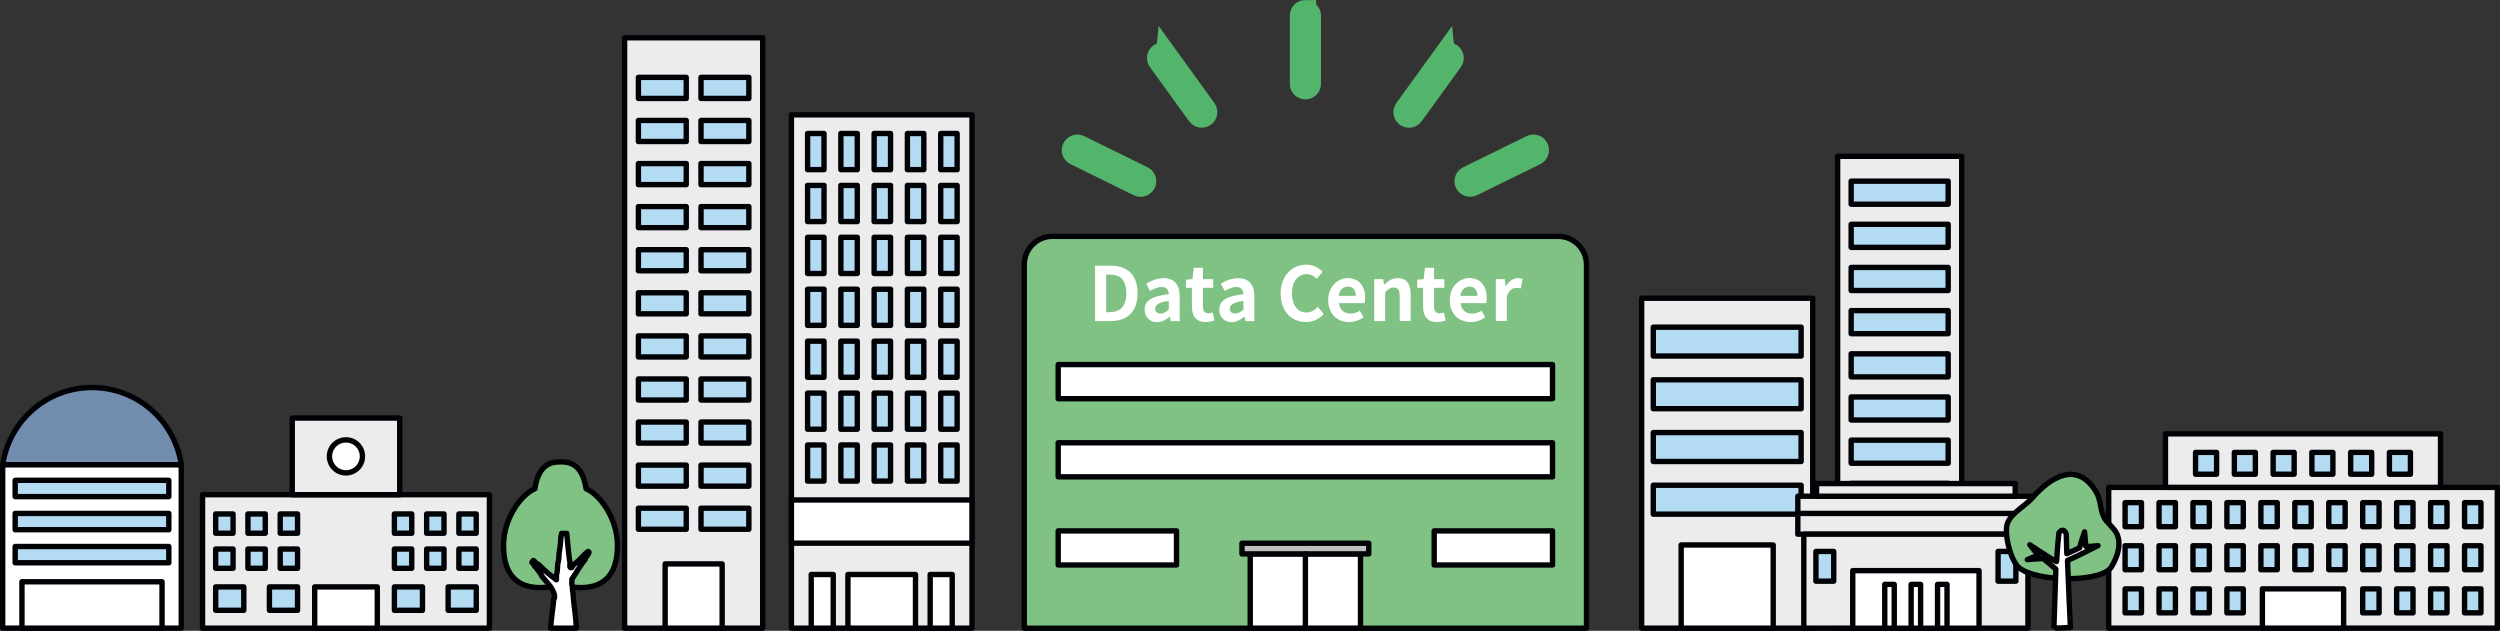 <?xml version="1.0" encoding="UTF-8"?>
<svg id="Layer_2" data-name="Layer 2" xmlns="http://www.w3.org/2000/svg" viewBox="0 0 598.14 150.93">
  <rect x="0" y="0" width="598.14" height="150.93" fill="#333333" stroke="none"/>
  <defs>
    <style>
      .cls-1, .cls-2, .cls-3, .cls-4, .cls-5, .cls-6, .cls-7, .cls-8, .cls-9 {
        stroke: #000205;
        stroke-linecap: round;
        stroke-linejoin: round;
        stroke-width: 1.29px;
      }

      .cls-1, .cls-9 {
        fill: #80c283;
      }

      .cls-2 {
        fill: #738daf;
      }

      .cls-10, .cls-3, .cls-5 {
        fill: #fff;
      }

      .cls-4 {
        fill: #bfbfbf;
      }

      .cls-5, .cls-9 {
        fill-rule: evenodd;
      }

      .cls-6 {
        fill: #b3dcf3;
      }

      .cls-11 {
        fill: #24a938;
        stroke: #53b46b;
        stroke-miterlimit: 10;
        stroke-width: 5.14px;
      }

      .cls-7 {
        fill: #dbdbdb;
      }

      .cls-8 {
        fill: #ececed;
      }
    </style>
  </defs>
  <g id="text">
    <g>
      <g>
        <g>
          <rect class="cls-8" x="392.77" y="71.35" width="40.94" height="78.94"/>
          <rect class="cls-6" x="395.56" y="78.27" width="35.37" height="6.91"/>
          <rect class="cls-6" x="395.56" y="90.87" width="35.37" height="6.92"/>
          <rect class="cls-6" x="395.56" y="103.49" width="35.37" height="6.92"/>
          <rect class="cls-6" x="395.56" y="116.1" width="35.37" height="6.92"/>
          <rect class="cls-3" x="402.23" y="130.39" width="22.02" height="19.9"/>
        </g>
        <g>
          <rect class="cls-8" x="439.66" y="37.39" width="29.69" height="112.9"/>
          <g>
            <rect class="cls-6" x="442.9" y="43.34" width="23.21" height="5.52"/>
            <rect class="cls-6" x="442.9" y="53.67" width="23.21" height="5.52"/>
            <rect class="cls-6" x="442.9" y="63.99" width="23.21" height="5.52"/>
            <rect class="cls-6" x="442.9" y="74.32" width="23.21" height="5.52"/>
            <rect class="cls-6" x="442.9" y="84.65" width="23.21" height="5.52"/>
            <rect class="cls-6" x="442.9" y="94.98" width="23.21" height="5.52"/>
            <rect class="cls-6" x="442.9" y="105.31" width="23.21" height="5.52"/>
            <rect class="cls-3" x="442.9" y="115.64" width="23.21" height="5.52"/>
          </g>
          <rect class="cls-3" x="444.99" y="133.1" width="19.03" height="17.19"/>
        </g>
        <g>
          <g>
            <g>
              <rect class="cls-8" x="430.14" y="118.73" width="56.5" height="9.08"/>
              <rect class="cls-8" x="434.62" y="115.7" width="47.53" height="3.03"/>
            </g>
            <g>
              <rect class="cls-8" x="431.57" y="127.81" width="53.63" height="22.48"/>
              <rect class="cls-3" x="443.28" y="136.53" width="30.22" height="13.77"/>
              <g>
                <rect class="cls-3" x="450.94" y="139.82" width="2.27" height="10.48"/>
                <rect class="cls-3" x="457.25" y="139.82" width="2.27" height="10.48"/>
                <rect class="cls-3" x="463.57" y="139.82" width="2.27" height="10.48"/>
              </g>
              <rect class="cls-6" x="478.05" y="131.94" width="4.26" height="7.11"/>
              <rect class="cls-6" x="434.47" y="131.94" width="4.26" height="7.11"/>
            </g>
          </g>
          <line class="cls-3" x1="430.14" y1="122.84" x2="486.64" y2="122.84"/>
        </g>
        <g>
          <rect class="cls-8" x="504.52" y="116.6" width="92.98" height="33.69"/>
          <rect class="cls-8" x="518.1" y="103.8" width="65.81" height="12.8"/>
          <g>
            <rect class="cls-6" x="508.44" y="120.26" width="3.92" height="5.75"/>
            <rect class="cls-6" x="516.56" y="120.26" width="3.92" height="5.75"/>
            <rect class="cls-6" x="524.68" y="120.26" width="3.92" height="5.75"/>
            <rect class="cls-6" x="532.8" y="120.26" width="3.92" height="5.75"/>
            <rect class="cls-6" x="540.93" y="120.26" width="3.92" height="5.75"/>
            <rect class="cls-6" x="549.05" y="120.26" width="3.92" height="5.75"/>
            <rect class="cls-6" x="557.17" y="120.26" width="3.92" height="5.75"/>
            <rect class="cls-6" x="565.29" y="120.26" width="3.92" height="5.75"/>
            <rect class="cls-6" x="573.41" y="120.26" width="3.92" height="5.75"/>
            <rect class="cls-6" x="581.54" y="120.26" width="3.92" height="5.75"/>
            <rect class="cls-6" x="589.66" y="120.26" width="3.92" height="5.75"/>
          </g>
          <g>
            <rect class="cls-6" x="508.44" y="130.57" width="3.92" height="5.74"/>
            <rect class="cls-6" x="516.56" y="130.57" width="3.92" height="5.74"/>
            <rect class="cls-6" x="524.68" y="130.57" width="3.92" height="5.74"/>
            <rect class="cls-6" x="532.8" y="130.57" width="3.92" height="5.74"/>
            <rect class="cls-6" x="540.93" y="130.57" width="3.92" height="5.74"/>
            <rect class="cls-6" x="549.05" y="130.57" width="3.92" height="5.74"/>
            <rect class="cls-6" x="557.17" y="130.57" width="3.92" height="5.74"/>
            <rect class="cls-6" x="565.29" y="130.57" width="3.92" height="5.74"/>
            <rect class="cls-6" x="573.41" y="130.57" width="3.92" height="5.74"/>
            <rect class="cls-6" x="581.54" y="130.57" width="3.92" height="5.74"/>
            <rect class="cls-6" x="589.66" y="130.57" width="3.92" height="5.74"/>
          </g>
          <g>
            <rect class="cls-6" x="508.44" y="140.89" width="3.92" height="5.74"/>
            <rect class="cls-6" x="516.56" y="140.89" width="3.92" height="5.74"/>
            <rect class="cls-6" x="524.68" y="140.89" width="3.92" height="5.74"/>
            <rect class="cls-6" x="532.8" y="140.89" width="3.92" height="5.74"/>
            <rect class="cls-6" x="565.29" y="140.89" width="3.92" height="5.74"/>
            <rect class="cls-6" x="573.41" y="140.89" width="3.92" height="5.74"/>
            <rect class="cls-6" x="581.54" y="140.89" width="3.92" height="5.74"/>
            <rect class="cls-6" x="589.66" y="140.89" width="3.92" height="5.74"/>
          </g>
          <rect class="cls-3" x="541.29" y="140.89" width="19.44" height="9.4"/>
          <g>
            <rect class="cls-6" x="525.3" y="108.24" width="5.03" height="5.22"/>
            <rect class="cls-6" x="534.58" y="108.24" width="5.03" height="5.22"/>
            <rect class="cls-6" x="543.86" y="108.24" width="5.03" height="5.22"/>
            <rect class="cls-6" x="553.13" y="108.24" width="5.03" height="5.22"/>
            <rect class="cls-6" x="562.41" y="108.24" width="5.03" height="5.22"/>
            <rect class="cls-6" x="571.68" y="108.24" width="5.03" height="5.22"/>
          </g>
        </g>
        <g>
          <rect class="cls-8" x="189.35" y="27.47" width="43.21" height="122.82"/>
          <g>
            <g>
              <rect class="cls-6" x="193.22" y="31.94" width="3.93" height="8.65"/>
              <rect class="cls-6" x="201.18" y="31.94" width="3.93" height="8.65"/>
              <rect class="cls-6" x="209.14" y="31.94" width="3.93" height="8.65"/>
              <rect class="cls-6" x="217.1" y="31.94" width="3.93" height="8.65"/>
              <rect class="cls-6" x="225.07" y="31.94" width="3.93" height="8.65"/>
            </g>
            <g>
              <rect class="cls-6" x="193.22" y="44.36" width="3.93" height="8.65"/>
              <rect class="cls-6" x="201.18" y="44.36" width="3.93" height="8.65"/>
              <rect class="cls-6" x="209.14" y="44.36" width="3.93" height="8.65"/>
              <rect class="cls-6" x="217.1" y="44.36" width="3.93" height="8.65"/>
              <rect class="cls-6" x="225.07" y="44.36" width="3.93" height="8.65"/>
            </g>
            <g>
              <rect class="cls-6" x="193.22" y="56.78" width="3.93" height="8.65"/>
              <rect class="cls-6" x="201.18" y="56.78" width="3.93" height="8.65"/>
              <rect class="cls-6" x="209.14" y="56.78" width="3.93" height="8.65"/>
              <rect class="cls-6" x="217.1" y="56.78" width="3.93" height="8.65"/>
              <rect class="cls-6" x="225.07" y="56.78" width="3.93" height="8.65"/>
            </g>
            <g>
              <rect class="cls-6" x="193.22" y="69.2" width="3.93" height="8.65"/>
              <rect class="cls-6" x="201.18" y="69.2" width="3.93" height="8.65"/>
              <rect class="cls-6" x="209.14" y="69.2" width="3.93" height="8.65"/>
              <rect class="cls-6" x="217.1" y="69.2" width="3.93" height="8.65"/>
              <rect class="cls-6" x="225.07" y="69.2" width="3.93" height="8.65"/>
            </g>
            <g>
              <rect class="cls-6" x="193.22" y="81.62" width="3.93" height="8.65"/>
              <rect class="cls-6" x="201.18" y="81.62" width="3.93" height="8.65"/>
              <rect class="cls-6" x="209.14" y="81.62" width="3.93" height="8.65"/>
              <rect class="cls-6" x="217.1" y="81.62" width="3.93" height="8.65"/>
              <rect class="cls-6" x="225.07" y="81.62" width="3.93" height="8.65"/>
            </g>
            <g>
              <rect class="cls-6" x="193.22" y="94.05" width="3.93" height="8.65"/>
              <rect class="cls-6" x="201.18" y="94.05" width="3.93" height="8.65"/>
              <rect class="cls-6" x="209.14" y="94.05" width="3.93" height="8.65"/>
              <rect class="cls-6" x="217.1" y="94.05" width="3.93" height="8.65"/>
              <rect class="cls-6" x="225.07" y="94.05" width="3.93" height="8.65"/>
            </g>
            <g>
              <rect class="cls-6" x="193.22" y="106.46" width="3.93" height="8.65"/>
              <rect class="cls-6" x="201.18" y="106.46" width="3.93" height="8.65"/>
              <rect class="cls-6" x="209.14" y="106.46" width="3.93" height="8.65"/>
              <rect class="cls-6" x="217.1" y="106.46" width="3.93" height="8.65"/>
              <rect class="cls-6" x="225.07" y="106.46" width="3.93" height="8.65"/>
            </g>
          </g>
          <rect class="cls-3" x="189.35" y="119.62" width="43.2" height="10.33"/>
          <g>
            <rect class="cls-3" x="202.87" y="137.45" width="16.17" height="12.84"/>
            <rect class="cls-3" x="222.55" y="137.45" width="5.27" height="12.84"/>
            <rect class="cls-3" x="194.09" y="137.45" width="5.27" height="12.84"/>
          </g>
        </g>
        <g>
          <rect class="cls-8" x="149.44" y="9.04" width="33.04" height="141.25"/>
          <g>
            <rect class="cls-6" x="152.74" y="18.51" width="11.45" height="5.04"/>
            <rect class="cls-6" x="152.74" y="28.82" width="11.45" height="5.04"/>
            <rect class="cls-6" x="152.74" y="39.13" width="11.45" height="5.04"/>
            <rect class="cls-6" x="152.74" y="49.43" width="11.45" height="5.04"/>
            <rect class="cls-6" x="152.74" y="59.74" width="11.45" height="5.04"/>
            <rect class="cls-6" x="152.74" y="70.05" width="11.45" height="5.04"/>
            <rect class="cls-6" x="152.74" y="80.36" width="11.45" height="5.04"/>
            <rect class="cls-6" x="152.74" y="90.67" width="11.45" height="5.04"/>
            <rect class="cls-6" x="152.74" y="100.98" width="11.45" height="5.04"/>
            <rect class="cls-6" x="152.74" y="111.28" width="11.45" height="5.04"/>
            <rect class="cls-6" x="152.74" y="121.59" width="11.45" height="5.04"/>
            <rect class="cls-6" x="167.72" y="18.51" width="11.45" height="5.04"/>
            <rect class="cls-6" x="167.72" y="28.82" width="11.45" height="5.04"/>
            <rect class="cls-6" x="167.72" y="39.13" width="11.45" height="5.04"/>
            <rect class="cls-6" x="167.72" y="49.43" width="11.45" height="5.04"/>
            <rect class="cls-6" x="167.72" y="59.74" width="11.45" height="5.04"/>
            <rect class="cls-6" x="167.72" y="70.05" width="11.45" height="5.04"/>
            <rect class="cls-6" x="167.72" y="80.36" width="11.45" height="5.04"/>
            <rect class="cls-6" x="167.72" y="90.67" width="11.45" height="5.04"/>
            <rect class="cls-6" x="167.72" y="100.98" width="11.45" height="5.04"/>
            <rect class="cls-6" x="167.72" y="111.28" width="11.45" height="5.04"/>
            <rect class="cls-6" x="167.72" y="121.59" width="11.45" height="5.04"/>
          </g>
          <rect class="cls-3" x="159.14" y="134.92" width="13.64" height="15.37"/>
        </g>
        <g>
          <rect class="cls-8" x="48.46" y="118.36" width="68.64" height="31.93"/>
          <rect class="cls-8" x="69.92" y="100.02" width="25.71" height="18.34"/>
          <path class="cls-3" d="M86.72,109.19c0,2.18-1.77,3.95-3.95,3.95s-3.95-1.77-3.95-3.95,1.76-3.95,3.95-3.95,3.95,1.76,3.95,3.95Z"/>
          <g>
            <g>
              <rect class="cls-6" x="51.6" y="122.97" width="4.16" height="4.61"/>
              <rect class="cls-6" x="59.32" y="122.97" width="4.15" height="4.61"/>
              <rect class="cls-6" x="67.04" y="122.97" width="4.15" height="4.61"/>
              <rect class="cls-6" x="51.6" y="131.36" width="4.16" height="4.61"/>
              <rect class="cls-6" x="59.32" y="131.36" width="4.15" height="4.61"/>
              <rect class="cls-6" x="67.04" y="131.36" width="4.15" height="4.61"/>
              <rect class="cls-6" x="51.6" y="140.42" width="6.73" height="5.6"/>
              <rect class="cls-6" x="64.46" y="140.42" width="6.73" height="5.6"/>
            </g>
            <g>
              <rect class="cls-6" x="94.36" y="122.97" width="4.15" height="4.61"/>
              <rect class="cls-6" x="102.08" y="122.97" width="4.15" height="4.61"/>
              <rect class="cls-6" x="109.79" y="122.97" width="4.15" height="4.61"/>
              <rect class="cls-6" x="94.36" y="131.36" width="4.15" height="4.61"/>
              <rect class="cls-6" x="102.08" y="131.36" width="4.15" height="4.61"/>
              <rect class="cls-6" x="109.79" y="131.36" width="4.15" height="4.61"/>
              <rect class="cls-6" x="94.36" y="140.42" width="6.72" height="5.6"/>
              <rect class="cls-6" x="107.22" y="140.42" width="6.73" height="5.6"/>
            </g>
            <rect class="cls-3" x="75.29" y="140.42" width="14.98" height="9.88"/>
          </g>
        </g>
        <g>
          <path class="cls-2" d="M22.01,92.72c-10.88,0-19.85,8.04-21.37,18.5H43.38c-1.52-10.46-10.49-18.5-21.37-18.5Z"/>
          <rect class="cls-3" x=".64" y="111.22" width="42.73" height="39.07"/>
          <rect class="cls-6" x="3.63" y="114.92" width="36.76" height="3.9"/>
          <rect class="cls-6" x="3.63" y="122.84" width="36.76" height="3.9"/>
          <rect class="cls-6" x="3.63" y="130.75" width="36.76" height="3.9"/>
          <rect class="cls-3" x="5.25" y="139.19" width="33.52" height="11.1"/>
        </g>
        <g>
          <path class="cls-9" d="M140.23,116.94c-.91-6.12-4.2-6.44-6.13-6.44s-5.22,.32-6.13,6.44c-3.17,1.32-7.5,6.91-7.5,13.6,0,7.67,3.94,10.05,8.8,10.05,1.78,0,3.44-.32,4.83-1.1,1.39,.79,3.05,1.1,4.83,1.1,4.86,0,8.8-2.37,8.8-10.05,0-6.69-4.33-12.28-7.5-13.6Z"/>
          <path class="cls-5" d="M132.5,143.19c-.2,2.42-.6,4.65-.77,7.1h6.17c-.1-2.77-.57-5.18-.77-7.87,0-.78-.27-1.28-.16-2.15-.29-.34-.1-1.13-.15-1.7,1.1-1.57,2.01-3.34,3.23-4.78,0-.56,.44-.69,.62-1.08,.1-.31,.53-.66,0-.77-1.12,.89-1.97,2.04-3.08,2.93-.22,.04-.26,.26-.46,.31,.02,.18-.04,.27-.16,.3-.13-.03-.14,.06-.15,.16v.16c-.79,.22-.36-.78-.46-1.24-.38-2.19-.51-4.62-.77-6.94h-1.23c-.01,.25,.07,.59-.15,.62-.06,1.47-.21,2.87-.46,4.16,0,.92-.07,1.78-.31,2.46-.02,1.01-.1,1.96-.31,2.78v1.08c-1.56-1.11-3-2.35-4.32-3.7-.65-.07-.71-.73-1.23-.92-.06,.2-.27,.24-.31,.46,.21,.25,.44,.49,.62,.77v.15h.15c.47,.77,1.08,1.4,1.55,2.16v.15c1.11,1.47,2.56,2.58,3.08,4.63-.09,.22,.18,.8-.15,.77Z"/>
        </g>
        <path class="cls-9" d="M483.17,135.92c-2.09-1.6-3.83-8.41-2.82-10.87,.99-2.42,4.17-3.95,5.91-5.95,4.27-4.9,10.74-9.07,15.34-1.27,1.05,1.78,.84,4,1.73,5.81,.81,1.65,2.55,2.6,3.23,4.28,1.03,2.57-.04,5.41-1.37,7.69-2.19,3.75-17.52,3.75-22.02,.3Z"/>
        <path class="cls-5" d="M492.03,134.36c.1-.42,.14-2.97,.58-6.86,.57-.84,1.26-.95,1.75,.25,0,1.44,.14,3.29,.14,4.73l3.08-1.42c.27-1.38,1.17-3.81,1.17-3.81l.3,3.47c.31,.13,2.91-.18,2.91-.18,0,0-4.87,2.52-7.3,3.56,0,1.02,.7,16.02,.7,16.02,0,0-3.95,.23-3.95,.15l.46-14.12-2.98-2.5c-1.37,0-3.84,.25-3.84,.25,0,0,1.66-.76,2.63-1.02l-2.04-2.54s4.55,3.09,6.39,4.03Z"/>
        <path class="cls-1" d="M251.83,56.55h120.98c3.74,0,6.77,3.03,6.77,6.77v86.98H245.06V63.31c0-3.74,3.03-6.77,6.77-6.77Z"/>
        <rect class="cls-3" x="253.18" y="87.23" width="118.27" height="8.16"/>
        <rect class="cls-3" x="253.18" y="105.93" width="118.27" height="8.16"/>
        <rect class="cls-3" x="253.18" y="127.02" width="28.31" height="8.16"/>
        <rect class="cls-3" x="343.14" y="127.02" width="28.31" height="8.16"/>
        <rect class="cls-3" x="299.13" y="132.53" width="26.38" height="17.76"/>
        <rect class="cls-4" x="297.15" y="129.97" width="30.33" height="2.56"/>
        <line class="cls-7" x1="312.32" y1="132.53" x2="312.32" y2="150.29"/>
        <g>
          <path class="cls-10" d="M262,63.56h3.63c4.04,0,6.54,2.11,6.54,6.58s-2.5,6.67-6.4,6.67h-3.77v-13.25Zm3.47,11.12c2.47,0,4.01-1.32,4.01-4.54s-1.54-4.45-4.01-4.45h-.82v9h.82Z"/>
          <path class="cls-10" d="M273.86,74.09c0-2.15,1.73-3.27,5.78-3.7-.05-.98-.48-1.73-1.72-1.73-.93,0-1.82,.41-2.75,.95l-.95-1.73c1.18-.73,2.61-1.32,4.18-1.32,2.54,0,3.85,1.52,3.85,4.42v5.85h-2.15l-.18-1.07h-.07c-.88,.75-1.88,1.32-3.02,1.32-1.79,0-2.97-1.27-2.97-2.97Zm5.78-.07v-2.02c-2.45,.3-3.27,.98-3.27,1.88,0,.79,.55,1.13,1.32,1.13s1.31-.36,1.95-.98Z"/>
          <path class="cls-10" d="M285.17,73.3v-4.44h-1.41v-1.95l1.56-.13,.3-2.7h2.18v2.7h2.47v2.07h-2.47v4.44c0,1.14,.46,1.68,1.36,1.68,.32,0,.71-.11,.98-.21l.43,1.91c-.54,.18-1.23,.38-2.11,.38-2.38,0-3.29-1.52-3.29-3.76Z"/>
          <path class="cls-10" d="M291.72,74.09c0-2.15,1.73-3.27,5.78-3.7-.05-.98-.48-1.73-1.72-1.73-.93,0-1.82,.41-2.75,.95l-.95-1.73c1.18-.73,2.61-1.32,4.18-1.32,2.54,0,3.84,1.52,3.84,4.42v5.85h-2.15l-.18-1.07h-.07c-.88,.75-1.88,1.32-3.02,1.32-1.79,0-2.97-1.27-2.97-2.97Zm5.78-.07v-2.02c-2.45,.3-3.27,.98-3.27,1.88,0,.79,.55,1.13,1.32,1.13s1.31-.36,1.95-.98Z"/>
          <path class="cls-10" d="M306.4,70.24c0-4.36,2.81-6.92,6.15-6.92,1.68,0,3.02,.8,3.88,1.7l-1.38,1.68c-.68-.64-1.45-1.11-2.45-1.11-2,0-3.5,1.72-3.5,4.56s1.36,4.61,3.45,4.61c1.14,0,2.02-.54,2.74-1.31l1.4,1.65c-1.09,1.27-2.5,1.95-4.22,1.95-3.34,0-6.06-2.4-6.06-6.81Z"/>
          <path class="cls-10" d="M317.78,71.8c0-3.24,2.29-5.26,4.67-5.26,2.75,0,4.18,2.02,4.18,4.77,0,.5-.05,.98-.12,1.22h-6.17c.21,1.65,1.29,2.5,2.77,2.5,.82,0,1.54-.25,2.25-.7l.89,1.61c-.98,.68-2.25,1.11-3.49,1.11-2.81,0-4.99-1.95-4.99-5.26Zm6.6-1.02c0-1.34-.61-2.2-1.9-2.2-1.06,0-1.99,.75-2.18,2.2h4.08Z"/>
          <path class="cls-10" d="M328.78,66.79h2.15l.2,1.32h.05c.88-.86,1.9-1.57,3.25-1.57,2.16,0,3.09,1.5,3.09,4.02v6.24h-2.63v-5.92c0-1.56-.43-2.09-1.41-2.09-.82,0-1.34,.39-2.07,1.13v6.89h-2.63v-10.01Z"/>
          <path class="cls-10" d="M340.48,73.3v-4.44h-1.41v-1.95l1.56-.13,.3-2.7h2.18v2.7h2.47v2.07h-2.47v4.44c0,1.14,.46,1.68,1.36,1.68,.32,0,.71-.11,.98-.21l.43,1.91c-.54,.18-1.23,.38-2.11,.38-2.38,0-3.29-1.52-3.29-3.76Z"/>
          <path class="cls-10" d="M346.87,71.8c0-3.24,2.29-5.26,4.67-5.26,2.75,0,4.18,2.02,4.18,4.77,0,.5-.05,.98-.12,1.22h-6.17c.21,1.65,1.29,2.5,2.77,2.5,.82,0,1.54-.25,2.25-.7l.89,1.61c-.98,.68-2.25,1.11-3.49,1.11-2.81,0-4.99-1.95-4.99-5.26Zm6.6-1.02c0-1.34-.61-2.2-1.9-2.2-1.05,0-1.99,.75-2.18,2.2h4.08Z"/>
          <path class="cls-10" d="M357.88,66.79h2.15l.2,1.77h.05c.73-1.31,1.81-2.02,2.84-2.02,.55,0,.88,.09,1.18,.21l-.45,2.27c-.36-.11-.64-.16-1.05-.16-.79,0-1.74,.52-2.29,1.97v5.97h-2.63v-10.01Z"/>
        </g>
      </g>
      <g>
        <path class="cls-11" d="M312.32,2.57c-.64,0-1.16,.52-1.16,1.16V20.05c0,.64,.52,1.16,1.16,1.16s1.16-.52,1.16-1.16V3.74c0-.64-.52-1.16-1.16-1.16Z"/>
        <path class="cls-11" d="M279.09,13.2c-.38-.52-1.11-.64-1.62-.26-.52,.38-.64,1.1-.26,1.62l9.37,12.95c.23,.31,.58,.48,.94,.48,.24,0,.47-.07,.68-.22,.52-.38,.64-1.1,.26-1.63l-9.37-12.95Z"/>
        <path class="cls-11" d="M273.43,42.32l-15.15-7.44c-.58-.28-1.27-.05-1.56,.53s-.05,1.27,.53,1.56l15.15,7.44c.16,.08,.34,.12,.51,.12,.43,0,.84-.24,1.05-.65,.28-.58,.05-1.27-.53-1.56Z"/>
        <path class="cls-11" d="M345.54,13.2l-9.37,12.95c-.38,.52-.26,1.25,.26,1.63,.21,.15,.44,.22,.68,.22,.36,0,.72-.17,.94-.48l9.37-12.95c.38-.52,.26-1.25-.26-1.62s-1.25-.26-1.62,.26Z"/>
        <path class="cls-11" d="M367.92,35.41c-.28-.58-.98-.82-1.56-.53l-15.15,7.44c-.58,.28-.81,.98-.53,1.56,.2,.41,.62,.65,1.05,.65,.17,0,.35-.04,.51-.12l15.15-7.44c.58-.28,.81-.98,.53-1.56Z"/>
      </g>
    </g>
  </g>
</svg>
